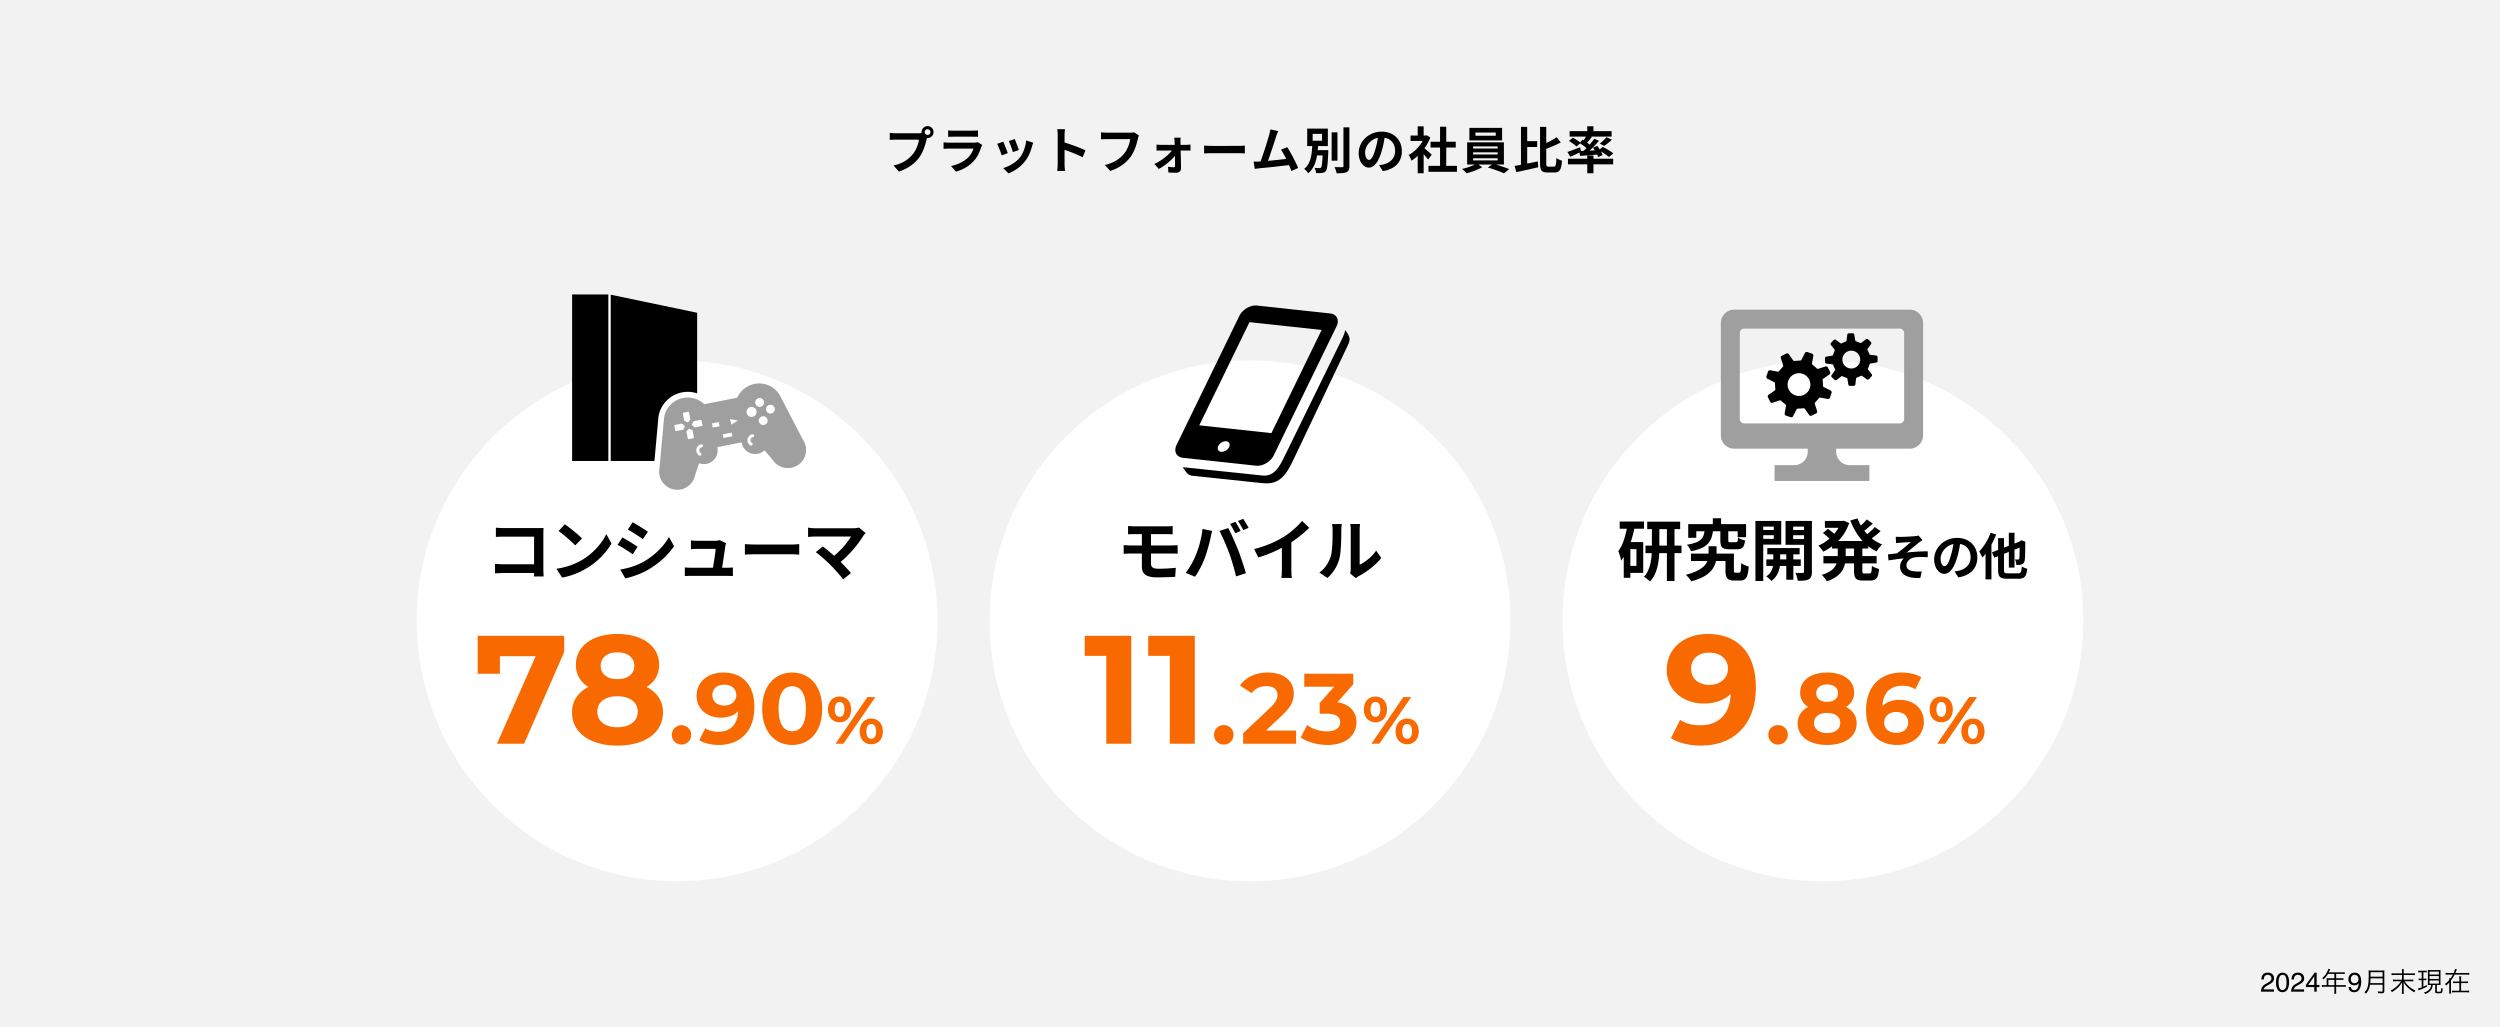 <svg xmlns="http://www.w3.org/2000/svg" width="2400" height="986" viewBox="0 0 2400 986">
  <g id="data2024_04" transform="translate(-100 -90)">
    <rect id="長方形_2429" data-name="長方形 2429" width="2400" height="986" transform="translate(100 90)" fill="#f2f2f2"/>
    <circle id="楕円形_114" data-name="楕円形 114" cx="250" cy="250" r="250" transform="translate(500 436)" fill="#fff"/>
    <circle id="楕円形_115" data-name="楕円形 115" cx="250" cy="250" r="250" transform="translate(1050 436)" fill="#fff"/>
    <circle id="楕円形_116" data-name="楕円形 116" cx="250" cy="250" r="250" transform="translate(1600 436)" fill="#fff"/>
    <g id="グループ_1425" data-name="グループ 1425" transform="translate(1228.318 383.256)">
      <path id="前面オブジェクトで型抜き_2" data-name="前面オブジェクトで型抜き 2" d="M77.553,153.816c6.321.682,13.96-3.814,16.954-9.975l17.442-35.83,42.77-87.895c3.006-6.174.286-11.777-6.033-12.459L78.395.068c-6.334-.682-13.955,3.8-16.958,9.98L1.224,133.773c-3,6.156-.3,11.77,6.038,12.455ZM51.617,135.982a8.317,8.317,0,0,1-7.656,4.5c-2.858-.309-4.064-2.826-2.707-5.621a8.282,8.282,0,0,1,7.627-4.494C51.734,130.672,52.972,133.2,51.617,135.982ZM71.188,16.018l69.27,7.477-48.22,99.053-69.27-7.477Z" transform="translate(0 0)" stroke="rgba(0,0,0,0)" stroke-miterlimit="10" stroke-width="1"/>
      <g id="グループ_28" data-name="グループ 28" transform="translate(7.149 23.614)">
        <path id="パス_212" data-name="パス 212" d="M-8.5,441.464c.09-3.4-2.117-6.361-4.223-9.076-.292,3.409-3.288,9.045-4.715,11.955l-53.8,109.886c-4.174,8.52-9.385,19.005-20.836,17.783-.437-.026-76.541-8.011-76.541-8.011,2.159,3.4,4.578,7.767,8.841,8.223l62.686,6.6c7.26.779,14.155,1.8,20.69-2.5,7.242-4.755,10.995-13.4,14.612-20.781l51-107.251c1.071-2.191,2.185-4.327,2.287-6.822C-8.492,441.228-8.5,441.43-8.5,441.464Z" transform="translate(168.614 -432.388)"/>
      </g>
    </g>
    <g id="グループ_1426" data-name="グループ 1426" transform="translate(1752 387.252)">
      <g id="グループ_1386" data-name="グループ 1386" transform="translate(0)">
        <path id="パス_2315" data-name="パス 2315" d="M482.35,354.536H313.969a12.9,12.9,0,0,0-12.9,12.9v107.7a12.9,12.9,0,0,0,12.9,12.9h70.536v2.875a12.9,12.9,0,0,1-12.9,12.9H352.647v15.17h91.024v-15.17H424.713a12.9,12.9,0,0,1-12.9-12.9v-2.875H482.35a12.9,12.9,0,0,0,12.9-12.9v-107.7A12.9,12.9,0,0,0,482.35,354.536Zm-5.3,104.924a4.3,4.3,0,0,1-4.3,4.3H323.574a4.3,4.3,0,0,1-4.3-4.3V377.042a4.3,4.3,0,0,1,4.3-4.3H472.745a4.3,4.3,0,0,1,4.3,4.3V459.46Z" transform="translate(-301.068 -354.536)" fill="#9f9f9f"/>
      </g>
      <g id="グループ_1387" data-name="グループ 1387" transform="translate(43.66 22.669)">
        <path id="パス_2316" data-name="パス 2316" d="M345.3,433.212l3.2-6.327a1.162,1.162,0,0,1,.995-.708l5.927-.41a1.149,1.149,0,0,1,1.08.561l4.011,5.773a1.972,1.972,0,0,0,2.567.753l4.206-2.093a1.968,1.968,0,0,0,.95-2.5l-2.183-6.683a1.163,1.163,0,0,1,.2-1.2l3.9-4.48a1.176,1.176,0,0,1,1.165-.367l6.974,1.267a1.967,1.967,0,0,0,2.347-1.281l1.5-4.454a1.968,1.968,0,0,0-1.1-2.439l-6.325-3.2a1.156,1.156,0,0,1-.706-.992l-.412-5.932a1.166,1.166,0,0,1,.566-1.082l5.771-4.009a1.968,1.968,0,0,0,.751-2.567l-2.091-4.2a1.971,1.971,0,0,0-2.5-.95l-6.683,2.183a1.159,1.159,0,0,1-1.2-.2l-4.48-3.9a1.164,1.164,0,0,1-.367-1.163l1.267-6.979a1.97,1.97,0,0,0-1.286-2.344l-4.452-1.494a1.965,1.965,0,0,0-2.437,1.1l-3.2,6.33a1.17,1.17,0,0,1-.995.706l-5.927.41a1.172,1.172,0,0,1-1.085-.564l-4.011-5.773a1.971,1.971,0,0,0-2.567-.751l-4.206,2.091a1.969,1.969,0,0,0-.947,2.5l2.186,6.68a1.173,1.173,0,0,1-.2,1.2l-3.9,4.485a1.179,1.179,0,0,1-1.167.365l-6.974-1.267a1.973,1.973,0,0,0-2.349,1.284l-1.494,4.452a1.975,1.975,0,0,0,1.1,2.441l6.328,3.195a1.179,1.179,0,0,1,.71,1l.407,5.93a1.169,1.169,0,0,1-.561,1.082l-5.773,4.009a1.968,1.968,0,0,0-.753,2.567l2.091,4.206a1.969,1.969,0,0,0,2.5.95l6.683-2.186a1.164,1.164,0,0,1,1.2.206l4.48,3.9a1.166,1.166,0,0,1,.367,1.163l-1.267,6.976a1.97,1.97,0,0,0,1.283,2.347l4.452,1.494A1.973,1.973,0,0,0,345.3,433.212ZM341.1,407.9a10.916,10.916,0,1,1,6.3,5.487A10.841,10.841,0,0,1,341.1,407.9Z" transform="translate(-319.505 -353.751)"/>
        <path id="パス_2317" data-name="パス 2317" d="M343.368,391.775a1.542,1.542,0,0,0,1.456,1.508l5.518.677a.926.926,0,0,1,.788.547l1.876,4.265a.912.912,0,0,1-.128.945l-3.195,4.495a1.543,1.543,0,0,0,.128,2.093l2.659,2.546a1.539,1.539,0,0,0,2.1.038l4.35-3.386a.914.914,0,0,1,.943-.168l4.341,1.688a.916.916,0,0,1,.58.758l.921,5.487a1.541,1.541,0,0,0,1.568,1.39l3.682-.078a1.55,1.55,0,0,0,1.511-1.461l.68-5.515a.911.911,0,0,1,.545-.789l4.263-1.875a.911.911,0,0,1,.95.128l4.49,3.192a1.544,1.544,0,0,0,2.1-.128l2.546-2.659a1.544,1.544,0,0,0,.036-2.1l-3.386-4.348a.919.919,0,0,1-.171-.942l1.691-4.341a.92.92,0,0,1,.76-.58l5.484-.919a1.545,1.545,0,0,0,1.39-1.57l-.081-3.682a1.538,1.538,0,0,0-1.456-1.506l-5.52-.68a.91.91,0,0,1-.784-.547l-1.88-4.265a.921.921,0,0,1,.13-.95l3.195-4.492a1.544,1.544,0,0,0-.13-2.093l-2.659-2.543a1.541,1.541,0,0,0-2.1-.038l-4.35,3.384a.906.906,0,0,1-.938.171l-4.343-1.688a.91.91,0,0,1-.58-.76l-.921-5.484a1.541,1.541,0,0,0-1.568-1.39l-3.682.08a1.546,1.546,0,0,0-1.511,1.456l-.677,5.52a.911.911,0,0,1-.547.786l-4.263,1.875a.915.915,0,0,1-.95-.13l-4.492-3.192a1.548,1.548,0,0,0-2.093.128l-2.543,2.659a1.547,1.547,0,0,0-.04,2.1l3.389,4.345a.914.914,0,0,1,.168.943l-1.688,4.343a.92.92,0,0,1-.763.583l-5.48.916a1.547,1.547,0,0,0-1.395,1.57Zm16.636-2.2a8.556,8.556,0,1,1,2.638,6A8.518,8.518,0,0,1,360,389.571Z" transform="translate(-286.972 -364.109)"/>
      </g>
    </g>
    <g id="グループ_1495" data-name="グループ 1495" transform="translate(649.217 372.687)">
      <path id="パス_9555" data-name="パス 9555" d="M647.048,339" transform="translate(-611.108 -323.483)" fill="none" stroke="#707070" stroke-width="0.839"/>
      <path id="パス_9555-2" data-name="パス 9555" d="M632.112,339v159.9H752.155V356.565L668.052,339Z" transform="translate(-632.112 -339.002)"/>
      <path id="パス_9555-3" data-name="パス 9555" d="M647.048,339v159.9" transform="translate(-611.108 -339.002)" fill="none" stroke="#fff" stroke-linecap="round" stroke-linejoin="round" stroke-width="2.268"/>
      <path id="パス_9556" data-name="パス 9556" d="M766.078,365.779a28.513,28.513,0,0,0-24.71,14.31L714.948,385.3a28.5,28.5,0,0,0-44.015,12.113,27.59,27.59,0,0,0-1.634,6.656l-.007.067-.005.067-4.261,46.979c-.029.221-.065.44-.1.659l-.084.553a22.9,22.9,0,0,0,19.074,26.117,23.329,23.329,0,0,0,3.566.277,22.89,22.89,0,0,0,22.14-17.125l.075-.3c.07-.282.137-.565.217-.845l2.12-6.391c.339.017.681.026,1.025.026a18.571,18.571,0,0,0,18.531-17.32l13.942-2.748a18.55,18.55,0,0,0,20.258,10.024,18.414,18.414,0,0,0,4.391-1.453l4.384,5.111c.171.219.337.443.5.667l.188.255a22.991,22.991,0,0,0,18.425,9.288,22.712,22.712,0,0,0,13.583-4.476,23.053,23.053,0,0,0,8.7-23.511l1.294-.262-4.11-6.665-.075-.123c-.176-.281-.354-.563-.51-.852L790.79,380.248l-.034-.063-.034-.063a27.57,27.57,0,0,0-4.006-5.5,28.274,28.274,0,0,0-20.638-8.845Z" transform="translate(-586.476 -285.828)" fill="#fff"/>
      <path id="パス_211" data-name="パス 211" d="M805.313,422.743c-.253-.409-.505-.816-.734-1.232l-21.822-41.936a21.943,21.943,0,0,0-3.21-4.4,23.035,23.035,0,0,0-37.713,6.569l-31.625,6.235a23.036,23.036,0,0,0-37.386,8.237,21.918,21.918,0,0,0-1.295,5.294l-4.269,47.076c-.06.476-.142.948-.212,1.417a17.438,17.438,0,0,0,34.1,7.1c.115-.462.226-.931.363-1.388l3.523-10.636.147-.433a13.114,13.114,0,0,0,17.554-14.786c-.041-.209-.084-.421-.14-.626l23.432-4.62c.041.209.065.421.106.63a13.118,13.118,0,0,0,21.856,7.017l7.592,8.85c.3.375.58.765.864,1.148a17.436,17.436,0,0,0,28.865-19.512ZM772.86,388.627a4.228,4.228,0,1,1-3.33,4.966h0A4.229,4.229,0,0,1,772.86,388.627Zm-5.388-3.152a4.228,4.228,0,1,1-4.967-3.33A4.227,4.227,0,0,1,767.473,385.475Zm-1.523,14.139a4.227,4.227,0,1,1-3.33,4.964h0A4.225,4.225,0,0,1,765.949,399.614ZM756.9,419.636a2.969,2.969,0,0,0-1.078,5.385,1.444,1.444,0,1,1-1.441,2.5,1.583,1.583,0,0,1-.166-.113,5.854,5.854,0,0,1,2.13-10.6,1.443,1.443,0,0,1,.558,2.832Zm3.46-24.236a4.8,4.8,0,1,1,0-.007Zm-24.289,12.274L735,402.246l4.324.782,3.116.611-4.663,2.986Zm.347,7.573.7,3.54-8.475,1.672-.7-3.542Zm-12.37-10.094.789,4-6.514,1.283-.789-4Zm-32.612,4.466-1.208,2.447a.83.83,0,0,1-.587.445l-6.374,1.258a.837.837,0,0,1-.982-.659h0l-.835-4.24a.836.836,0,0,1,.657-.982l6.374-1.259a.836.836,0,0,1,.712.195l2.045,1.8a.847.847,0,0,1,.2.989Zm16.336,19.717a2.971,2.971,0,0,0-1.083,5.385,1.443,1.443,0,1,1-1.417,2.514,1.38,1.38,0,0,1-.185-.123,5.854,5.854,0,0,1,2.127-10.6,1.443,1.443,0,1,1,.558,2.832Zm-12.253-33.418,1.256,6.374a.838.838,0,0,1-.193.71l-1.8,2.048a.838.838,0,0,1-1,.2l-2.445-1.21a.84.84,0,0,1-.448-.585l-1.256-6.374a.835.835,0,0,1,.657-.982h0l4.23-.833a.838.838,0,0,1,1,.638Zm-1.692,22.344-.736-3.737a.826.826,0,0,1,.19-.71l1.8-2.048a.836.836,0,0,1,1-.2l2.445,1.21a.839.839,0,0,1,.45.582l1.256,6.374a.836.836,0,0,1-.659.982l-4.247.837a.836.836,0,0,1-.982-.657h0Zm13.754-14.543.833,4.228a.835.835,0,0,1-.657.982h0l-6.374,1.256a.83.83,0,0,1-.71-.19l-2.045-1.8a.831.831,0,0,1-.2-1l1.208-2.445a.835.835,0,0,1,.587-.45l6.374-1.256a.837.837,0,0,1,.979.664Z" transform="translate(-583.284 -282.639)" fill="#9f9f9f"/>
    </g>
    <path id="パス_9607" data-name="パス 9607" d="M-96.711-50.912V-14.5H-75.4V-31.376h34.336L-78.211,52.688h26.048l38.48-88.06v-15.54ZM65.349-1.776c7.7-4.736,12.136-11.988,12.136-21.312,0-18.2-16.28-29.6-40.108-29.6-23.532,0-39.812,11.4-39.812,29.6,0,9.324,4.292,16.576,11.988,21.312C-.363,3.256-6.135,11.544-6.135,22.644c0,19.536,17.316,31.82,43.512,31.82,26.344,0,43.808-12.284,43.808-31.82C81.185,11.544,75.413,3.256,65.349-1.776Zm-27.972-33.3c9.768,0,16.28,4.884,16.28,13.024,0,7.844-6.364,12.728-16.28,12.728-9.768,0-15.984-4.884-15.984-12.728C21.393-30.192,27.757-35.076,37.377-35.076Zm0,71.928c-11.84,0-19.24-5.772-19.24-14.948s7.4-14.8,19.24-14.8c11.988,0,19.536,5.624,19.536,14.8S49.365,36.852,37.377,36.852Zm61.564,16.6a9.164,9.164,0,0,0,9.312-9.408,9.313,9.313,0,0,0-18.624,0A9.164,9.164,0,0,0,98.941,53.456Zm39.936-69.12c-14.208,0-25.44,8.64-25.44,22.368,0,12.672,10.176,20.928,23.136,20.928,7.008,0,12.768-2.112,16.7-6.048-.48,12.96-7.776,19.584-18.912,19.584-4.608,0-8.928-.864-12.576-3.36l-5.76,11.424c4.7,2.976,11.52,4.608,18.624,4.608,20.352,0,34.272-12.96,34.272-36.192C168.925-4.048,157.5-15.664,138.877-15.664Zm1.152,31.68c-6.912,0-11.424-3.936-11.424-10.08s4.608-9.984,11.232-9.984c7.392,0,11.712,4.224,11.712,9.984C151.549,11.792,146.845,16.016,140.029,16.016ZM205.213,53.84c16.608,0,28.8-12.576,28.8-34.752s-12.192-34.752-28.8-34.752c-16.512,0-28.8,12.576-28.8,34.752S188.7,53.84,205.213,53.84Zm0-13.152c-7.68,0-13.056-6.336-13.056-21.6s5.376-21.6,13.056-21.6c7.776,0,13.152,6.336,13.152,21.6S212.989,40.688,205.213,40.688Zm45.5-8.608c6.528,0,11.072-4.736,11.072-12.352S257.245,7.376,250.717,7.376s-11.136,4.8-11.136,12.352S244.189,32.08,250.717,32.08Zm-3.9,20.608h7.616l30.592-44.8H277.4Zm3.9-25.856c-2.752,0-4.672-2.368-4.672-7.1s1.92-7.1,4.672-7.1c2.816,0,4.672,2.3,4.672,7.1S253.533,26.832,250.717,26.832Zm30.4,26.368c6.528,0,11.136-4.8,11.136-12.352S287.645,28.5,281.117,28.5c-6.464,0-11.072,4.8-11.072,12.352S274.653,53.2,281.117,53.2Zm0-5.248c-2.752,0-4.672-2.3-4.672-7.1s1.92-7.1,4.672-7.1c2.816,0,4.672,2.368,4.672,7.1S283.933,47.952,281.117,47.952Z" transform="translate(655.289 751.312)" fill="#f86900"/>
    <path id="パス_9608" data-name="パス 9608" d="M-86.56-20.1q1.792.192,4.032.288t3.84.1h32.256q1.408,0,3.1-.032t2.528-.1q-.064,1.088-.128,2.784t-.064,3.1V19.2q0,1.664.1,3.9t.16,3.648h-9.28q.064-1.408.1-3.1t.032-3.424v-31.68H-78.624q-2.048,0-4.32.064t-3.616.192Zm-.832,34.752q1.664.128,3.744.256t4.256.128h34.56v8.384h-34.3q-1.856,0-4.256.128t-4,.256ZM-20.384-23.3q1.664,1.152,3.9,2.816t4.64,3.616q2.4,1.952,4.512,3.808A44.646,44.646,0,0,1-3.872-9.728L-10.4-3.072q-1.216-1.344-3.2-3.2t-4.288-3.84q-2.3-1.984-4.544-3.776T-26.4-16.9Zm-8,42.624a67.779,67.779,0,0,0,9.408-1.984A65.6,65.6,0,0,0-10.784,14.4a74.486,74.486,0,0,0,6.912-3.456A61.892,61.892,0,0,0,6.112,3.52a63.638,63.638,0,0,0,7.936-8.672,49.054,49.054,0,0,0,5.376-8.8l4.992,9.024a59.588,59.588,0,0,1-5.984,8.576,68.872,68.872,0,0,1-8.032,8.16A66.9,66.9,0,0,1,.736,18.752,72.57,72.57,0,0,1-6.3,22.5a71.981,71.981,0,0,1-7.968,3.136,60.069,60.069,0,0,1-8.736,2.144ZM44.768-25.344q1.536.9,3.52,2.112t4.064,2.5q2.08,1.28,3.9,2.464t3.1,2.08l-4.8,7.1q-1.28-.96-3.136-2.176t-3.84-2.5q-1.984-1.28-3.936-2.464T40.1-18.3ZM32.864,20.1q3.648-.64,7.328-1.568a65.216,65.216,0,0,0,7.36-2.336,61.567,61.567,0,0,0,7.136-3.264A71.939,71.939,0,0,0,64.832,6.016,66.958,66.958,0,0,0,73.28-2.176a55.29,55.29,0,0,0,6.3-8.9l4.928,8.7a67.707,67.707,0,0,1-11.04,12.544A85.571,85.571,0,0,1,59.04,20.608,63.462,63.462,0,0,1,51.9,24.064q-3.872,1.6-7.616,2.784a53.3,53.3,0,0,1-6.624,1.7Zm2.048-30.848q1.6.9,3.616,2.08t4.064,2.464q2.048,1.28,3.872,2.432T49.5-1.728L44.832,5.44q-1.408-.96-3.2-2.144T37.824.8Q35.808-.512,33.856-1.664T30.24-3.648Zm99.456,5.568a6.789,6.789,0,0,0-.384,1.408q-.128.768-.256,1.28-.192,1.344-.544,3.712t-.768,5.216Q132,9.28,131.552,12.16t-.8,5.248q-.352,2.368-.608,3.776h-8.768q.256-1.344.576-3.424t.736-4.544q.416-2.464.768-4.96t.608-4.608q.256-2.112.32-3.392H107.1q-1.536,0-3.3.1t-3.1.224V-7.872q.832.128,1.984.192l2.336.128q1.184.064,2.016.064h16.384q.7,0,1.664-.064a16.979,16.979,0,0,0,1.856-.224,2.9,2.9,0,0,0,1.216-.416ZM94.816,18.048q1.28.128,2.976.224t3.36.1h33.536q1.216,0,3.136-.064t3.136-.192v8.256q-.64-.064-1.76-.1l-2.3-.064q-1.184-.032-2.08-.032H101.152q-1.664,0-3.072.032t-3.264.16ZM152.48-4.288l2.944.16q1.792.1,3.744.16t3.616.064h34.368q2.24,0,4.224-.16t3.264-.224V5.76l-3.264-.192q-2.176-.128-4.224-.128H162.784q-2.752,0-5.632.1t-4.672.224Zm115.9-10.688q-.7.768-1.248,1.408a9.654,9.654,0,0,0-.928,1.28q-1.92,3.072-4.544,6.656T255.84,1.6q-3.2,3.648-6.752,7.04a72.148,72.148,0,0,1-7.328,6.144l-6.336-5.952A50.456,50.456,0,0,0,241.472,4q2.848-2.656,5.312-5.408t4.384-5.376q1.92-2.624,3.2-4.8H220.512q-1.28,0-2.72.064t-2.72.192l-1.92.192V-20.1q.832.064,2.144.256t2.72.256q1.408.064,2.5.064h35.52a20.043,20.043,0,0,0,5.952-.7ZM234.592,15.68q-1.408-1.408-3.232-3.1t-3.776-3.424q-1.952-1.728-3.776-3.232t-3.3-2.528l6.784-5.44q1.28.96,3.04,2.368t3.744,3.072q1.984,1.664,4.032,3.456t3.9,3.52q2.112,2.048,4.384,4.416t4.352,4.608q2.08,2.24,3.552,4.16L246.816,29.5q-1.344-1.792-3.424-4.192t-4.384-4.96Q236.7,17.792,234.592,15.68Z" transform="translate(662.608 616.656)"/>
    <path id="パス_9610" data-name="パス 9610" d="M-80.338-51.8v19.24h20.72V51.8h23.976V-51.8Zm60.976,0v19.24H1.358V51.8H25.334V-51.8ZM53.154,52.568a9.164,9.164,0,0,0,9.312-9.408,8.949,8.949,0,0,0-9.312-9.216,8.949,8.949,0,0,0-9.312,9.216A9.164,9.164,0,0,0,53.154,52.568Zm40.512-13.44,15.456-14.592C118.53,15.8,120.354,9.848,120.354,3.32c0-12.192-9.984-19.872-24.96-19.872-12.1,0-21.5,4.9-26.688,12.48l11.328,7.3C83.3-1.288,88.194-3.5,93.954-3.5c7.1,0,10.752,3.072,10.752,8.352,0,3.264-1.056,6.72-7.008,12.384L71.778,41.72V51.8h50.784V39.128Zm68.64-27.168L177.474-5.32V-15.4h-47.04V-2.92h28.608L145.218,12.728V23h7.1c8.832,0,12.576,3.168,12.576,8.256,0,5.472-4.8,8.64-12.576,8.64a32.637,32.637,0,0,1-19.2-6.048l-6.048,11.9c6.528,4.608,16.224,7.2,25.632,7.2,19.1,0,27.84-10.368,27.84-21.7C180.546,21.368,174.4,13.88,162.306,11.96Zm36.48,19.232c6.528,0,11.072-4.736,11.072-12.352S205.314,6.488,198.786,6.488s-11.136,4.8-11.136,12.352S192.258,31.192,198.786,31.192Zm-3.9,20.608H202.5L233.09,7h-7.616Zm3.9-25.856c-2.752,0-4.672-2.368-4.672-7.1s1.92-7.1,4.672-7.1c2.816,0,4.672,2.3,4.672,7.1S201.6,25.944,198.786,25.944Zm30.4,26.368c6.528,0,11.136-4.8,11.136-12.352s-4.608-12.352-11.136-12.352c-6.464,0-11.072,4.8-11.072,12.352S222.722,52.312,229.186,52.312Zm0-5.248c-2.752,0-4.672-2.3-4.672-7.1s1.92-7.1,4.672-7.1c2.816,0,4.672,2.368,4.672,7.1S232,47.064,229.186,47.064Z" transform="translate(1221.662 752.2)" fill="#f86900"/>
    <path id="パス_9609" data-name="パス 9609" d="M-56.416-20.064q1.408.064,2.944.192t3.328.128H-19.36q1.664,0,3.136-.1t2.624-.224v8q-1.216-.064-2.592-.128t-3.168-.064H-50.144q-1.792,0-3.328.032t-2.944.16ZM-34.4,2.464v13.7a4.04,4.04,0,0,0,1.728,3.712q1.728,1.088,5.568,1.088,4.352,0,8.512-.256t8-.64l-.576,8.64q-2.048.128-4.96.256t-6.176.192q-3.264.064-6.272.064a24.883,24.883,0,0,1-8.992-1.28,8.069,8.069,0,0,1-4.384-3.616,11.989,11.989,0,0,1-1.216-5.6V-14.112H-34.4V2.464ZM-60.64-1.7q1.408.064,3.488.192t3.552.128h38.528q.7,0,1.856-.064t2.336-.1q1.184-.032,2.016-.1L-8.8,6.56q-1.28-.128-3.136-.16t-2.944-.032H-53.6q-1.344,0-3.456.1t-3.584.224ZM46.56-24.1q.832,1.152,1.76,2.752t1.824,3.2q.9,1.6,1.472,2.816l-5.12,2.24q-1.024-1.984-2.368-4.512A44.852,44.852,0,0,0,41.5-21.984Zm7.552-2.88q.832,1.216,1.824,2.848t1.888,3.2q.9,1.568,1.472,2.656L54.176-16.1q-.96-1.984-2.4-4.48t-2.72-4.288ZM8.928,7.072q1.088-2.688,2.08-5.664t1.76-6.144q.768-3.168,1.376-6.3a57.842,57.842,0,0,0,.864-6.208l9.344,1.92q-.256.9-.576,2.112T23.2-10.848q-.256,1.152-.384,1.92-.32,1.664-.9,4.032T20.576.128q-.768,2.656-1.568,5.312t-1.632,4.9q-1.152,3.072-2.72,6.4t-3.328,6.4q-1.76,3.072-3.424,5.5l-8.96-3.776A68.339,68.339,0,0,0,4.672,16.1,70.085,70.085,0,0,0,8.928,7.072ZM40.544,5.728q-.96-2.56-2.112-5.44T36-5.472q-1.28-2.88-2.5-5.44t-2.24-4.416l8.512-2.752q.96,1.856,2.24,4.48t2.56,5.536q1.28,2.912,2.5,5.792t2.176,5.184Q50.08,5.024,51.072,7.9t2.048,5.984q1.056,3.1,1.984,6.048t1.568,5.312L47.2,28.32q-.832-3.776-1.92-7.68t-2.272-7.68Q41.824,9.184,40.544,5.728ZM64.608,2.08A112,112,0,0,0,80.256-3.136a93.089,93.089,0,0,0,12.32-6.24,69.827,69.827,0,0,0,6.688-4.7q3.36-2.656,6.336-5.472a53.691,53.691,0,0,0,5.024-5.376l6.912,6.592q-2.944,2.88-6.432,5.824T103.84-6.88q-3.776,2.688-7.488,4.928Q92.7.16,88.192,2.4t-9.5,4.224Q73.7,8.608,68.64,10.144ZM91.232-5.28l9.088-2.112v28.8q0,1.408.064,3.072t.192,3.1a15.266,15.266,0,0,0,.32,2.208H90.784q.128-.768.224-2.208t.16-3.1q.064-1.664.064-3.072Zm65.6,30.848q.192-.96.352-2.208a19.859,19.859,0,0,0,.16-2.528V-16.48a27.641,27.641,0,0,0-.224-3.776,15,15,0,0,0-.288-1.728h9.536a14.464,14.464,0,0,0-.256,1.76,33.036,33.036,0,0,0-.192,3.808V17.056a31.557,31.557,0,0,0,5.44-3.136A45.282,45.282,0,0,0,176.9,9.28a38.4,38.4,0,0,0,4.832-5.728l4.928,7.04a47.924,47.924,0,0,1-6.368,6.784,81.656,81.656,0,0,1-7.712,6.08,65.889,65.889,0,0,1-7.616,4.608A15.451,15.451,0,0,0,163.3,29.12q-.64.48-1.088.864Zm-29.632-.96a25.446,25.446,0,0,0,6.912-7.1,34.3,34.3,0,0,0,3.968-8.192A26.016,26.016,0,0,0,139.136,4.1q.352-3.1.544-6.656T139.9-9.6q.032-3.488.032-6.432a29.075,29.075,0,0,0-.16-3.3q-.16-1.376-.416-2.592h9.408a5.582,5.582,0,0,0-.16,1.056q-.1.928-.192,2.176t-.1,2.592q0,2.816-.064,6.56T148-1.888q-.192,3.9-.576,7.392a41.52,41.52,0,0,1-1.024,5.92,37.049,37.049,0,0,1-4.384,10.08,38.326,38.326,0,0,1-7.008,8.288Z" transform="translate(1239.36 615.024)"/>
    <path id="パス_9611" data-name="パス 9611" d="M-36.737-52.688c-21.9,0-39.22,13.32-39.22,34.484,0,19.536,15.688,32.264,35.668,32.264,10.8,0,19.684-3.256,25.752-9.324-.74,19.98-11.988,30.192-29.156,30.192-7.1,0-13.764-1.332-19.388-5.18l-8.88,17.612c7.252,4.588,17.76,7.1,28.712,7.1,31.376,0,52.836-19.98,52.836-55.8C9.587-34.78-8.025-52.688-36.737-52.688Zm1.776,48.84c-10.656,0-17.612-6.068-17.612-15.54s7.1-15.392,17.316-15.392c11.4,0,18.056,6.512,18.056,15.392C-17.2-10.36-24.453-3.848-34.961-3.848ZM30.9,53.456a9.164,9.164,0,0,0,9.312-9.408A8.949,8.949,0,0,0,30.9,34.832a8.949,8.949,0,0,0-9.312,9.216A9.164,9.164,0,0,0,30.9,53.456Zm65.184-36.1a15.607,15.607,0,0,0,7.872-13.824c0-11.808-10.56-19.2-26.016-19.2-15.264,0-25.824,7.392-25.824,19.2A15.522,15.522,0,0,0,59.887,17.36C53.455,20.624,49.711,26,49.711,33.2c0,12.672,11.232,20.64,28.224,20.64,17.088,0,28.416-7.968,28.416-20.64C106.351,26,102.607,20.624,96.079,17.36ZM77.935-4.24c6.336,0,10.56,3.168,10.56,8.448,0,5.088-4.128,8.256-10.56,8.256-6.336,0-10.368-3.168-10.368-8.256C67.567-1.072,71.695-4.24,77.935-4.24Zm0,46.656c-7.68,0-12.48-3.744-12.48-9.7s4.8-9.6,12.48-9.6c7.776,0,12.672,3.648,12.672,9.6S85.711,42.416,77.935,42.416Zm69.792-31.872c-7.008,0-12.672,2.016-16.608,5.952.48-12.864,7.68-19.488,18.912-19.488A22.132,22.132,0,0,1,162.607.368l5.76-11.424c-4.7-2.976-11.616-4.608-18.72-4.608-20.256,0-34.272,12.96-34.272,36.192,0,21.7,11.52,33.312,30.048,33.312,14.208,0,25.44-8.64,25.44-22.368C170.863,18.8,160.687,10.544,147.727,10.544Zm-3.168,31.68c-7.488,0-11.808-4.224-11.808-9.984,0-5.856,4.8-10.08,11.616-10.08,6.912,0,11.424,3.936,11.424,10.08S151.183,42.224,144.559,42.224ZM187.567,32.08c6.528,0,11.072-4.736,11.072-12.352S194.1,7.376,187.567,7.376s-11.136,4.8-11.136,12.352S181.039,32.08,187.567,32.08Zm-3.9,20.608h7.616l30.592-44.8h-7.616Zm3.9-25.856c-2.752,0-4.672-2.368-4.672-7.1s1.92-7.1,4.672-7.1c2.816,0,4.672,2.3,4.672,7.1S190.383,26.832,187.567,26.832Zm30.4,26.368c6.528,0,11.136-4.8,11.136-12.352S224.495,28.5,217.967,28.5c-6.464,0-11.072,4.8-11.072,12.352S211.5,53.2,217.967,53.2Zm0-5.248c-2.752,0-4.672-2.3-4.672-7.1s1.92-7.1,4.672-7.1c2.816,0,4.672,2.368,4.672,7.1S220.783,47.952,217.967,47.952Z" transform="translate(1776.043 751.312)" fill="#f86900"/>
    <path id="パス_9612" data-name="パス 9612" d="M-72.444-23.968h31.616V-16.8H-72.444ZM-74.108-.992h34.56V6.24h-34.56Zm20.544-19.84h7.3V32.992h-7.3Zm-14.4.192H-60.8v21.7q0,3.968-.32,8.352a63.354,63.354,0,0,1-1.248,8.7A42.287,42.287,0,0,1-65.052,26.4a23.729,23.729,0,0,1-4.768,7.04A15.328,15.328,0,0,0-71.484,31.9q-1.024-.832-2.144-1.632a18.828,18.828,0,0,0-1.952-1.248,22.781,22.781,0,0,0,4.064-6.272,35.967,35.967,0,0,0,2.272-7.264,58.309,58.309,0,0,0,1.024-7.52q.256-3.712.256-6.976ZM-98.876-24.1h23.36v6.912h-23.36Zm7.232,19.712h15.36V25.184h-15.36v-6.72h8.832V2.4h-8.832Zm.256-16.32,6.912,1.536a121.735,121.735,0,0,1-2.944,12.1A78.088,78.088,0,0,1-91.708,4.192a42.979,42.979,0,0,1-5.824,9.216,22.99,22.99,0,0,0-.576-2.752q-.448-1.728-1.024-3.488A25.546,25.546,0,0,0-100.22,4.32a37.705,37.705,0,0,0,5.5-11.136A98.592,98.592,0,0,0-91.388-20.7Zm-3.584,16.32h6.336v34.3h-6.336ZM-30.46,6.688H6.916v7.1H-30.46Zm33.152,0h8.064v16a3.534,3.534,0,0,0,.32,1.92,1.635,1.635,0,0,0,1.28.384h3.456a1.217,1.217,0,0,0,1.088-.608,6.638,6.638,0,0,0,.544-2.592q.16-1.984.288-6.016a10.626,10.626,0,0,0,2.112,1.344,25.46,25.46,0,0,0,2.688,1.152q1.408.512,2.432.832A35.706,35.706,0,0,1,23.716,27.3a7.538,7.538,0,0,1-2.592,4.1,7.745,7.745,0,0,1-4.48,1.152h-5.7a11.392,11.392,0,0,1-4.96-.9,5.024,5.024,0,0,1-2.56-3.008,18.591,18.591,0,0,1-.736-5.888Zm-12.16-33.92h7.936v10.176H-9.468Zm-7.744,10.816h8.064A39.4,39.4,0,0,1-10.62-9.024a16,16,0,0,1-3.264,5.856A18.9,18.9,0,0,1-20.092,1.28a43.416,43.416,0,0,1-10.3,3.1A18.185,18.185,0,0,0-32.06,1.12a14.726,14.726,0,0,0-2.3-2.944A43.471,43.471,0,0,0-25.692-4a14.2,14.2,0,0,0,4.96-3.04,10.1,10.1,0,0,0,2.464-4.1A27.5,27.5,0,0,0-17.212-16.416Zm14.976.32H5.38v9.984q0,1.28.384,1.568a3.49,3.49,0,0,0,1.792.288H12.74a1.91,1.91,0,0,0,1.152-.288,2.056,2.056,0,0,0,.576-1.248,24.114,24.114,0,0,0,.32-2.88,8.807,8.807,0,0,0,1.888,1.12,22.7,22.7,0,0,0,2.464.96,18.712,18.712,0,0,0,2.3.608A17.1,17.1,0,0,1,20.2-.768a5.067,5.067,0,0,1-2.464,2.56,10.024,10.024,0,0,1-4.16.736H6.34A14.148,14.148,0,0,1,1,1.728,4.428,4.428,0,0,1-1.564-.96a15.6,15.6,0,0,1-.672-5.088Zm-30.848-5.5H22.468V-9.056H14.4v-5.7H-25.34V-8.48h-7.744ZM-13.564-.352h7.68V8.032A31.077,31.077,0,0,1-6.4,13.6,19.789,19.789,0,0,1-8.38,19.232a21.254,21.254,0,0,1-4.16,5.408,29.144,29.144,0,0,1-7.008,4.8A51.053,51.053,0,0,1-30.2,33.248a24.652,24.652,0,0,0-2.336-3.2q-1.5-1.792-2.784-3.072a53.763,53.763,0,0,0,9.568-3.2,30.712,30.712,0,0,0,6.3-3.744A15.564,15.564,0,0,0-15.772,16a14.379,14.379,0,0,0,1.728-4.16,17.782,17.782,0,0,0,.48-4ZM42.82,1.376H73.86V7.392H42.82Zm-.9,10.88H74.948v6.272H41.924ZM61.06,3.232h6.784V31.776H61.06Zm-12.48.32h6.592V15.776a22.144,22.144,0,0,1-.384,3.776,26.123,26.123,0,0,1-1.312,4.64,19.84,19.84,0,0,1-2.592,4.736,17.3,17.3,0,0,1-4.16,4,21.061,21.061,0,0,0-2.3-2.336,24.477,24.477,0,0,0-2.624-2.08,12.889,12.889,0,0,0,4.192-4.032,15.2,15.2,0,0,0,2.048-4.736,18.308,18.308,0,0,0,.544-3.968ZM35.268-15.968H51.332v4.992H35.268Zm29.7,0H81.092v4.992H64.964Zm13.12-8.7h7.552v48.7a14.193,14.193,0,0,1-.608,4.64,4.836,4.836,0,0,1-2.4,2.656,11.047,11.047,0,0,1-4.288,1.216,55.027,55.027,0,0,1-6.272.192,19.779,19.779,0,0,0-.48-2.4q-.352-1.376-.8-2.784a11.252,11.252,0,0,0-1.024-2.368q2.176.064,4.224.1t2.816-.032a1.287,1.287,0,0,0,.992-.32,1.4,1.4,0,0,0,.288-.96Zm-42.112,0H56.2v22.72H35.972v-5.5H49.028V-19.232H35.972Zm46.08,0v5.44h-14.4V-7.264h14.4v5.5h-21.7V-24.672Zm-50.624,0h7.488V32.992H31.428Zm73.6,19.264h34.816V1.824H105.028ZM98.116-24.672h18.176v6.592H98.116ZM96.708,9.056H147.78V16.1H96.708ZM113.54-24.672h1.408l1.344-.256,5.12,2.3a45.4,45.4,0,0,1-4.192,9.088,44.262,44.262,0,0,1-5.792,7.584A48.862,48.862,0,0,1,104.388.16a54.6,54.6,0,0,1-7.872,4.672A25.006,25.006,0,0,0,94.372,1.76,22.289,22.289,0,0,0,91.844-.992a36.469,36.469,0,0,0,6.912-3.776A45.192,45.192,0,0,0,105-9.984a38.944,38.944,0,0,0,5.12-6.3,30.242,30.242,0,0,0,3.424-7.1ZM110.468-1.76h7.616V9.312a36.515,36.515,0,0,1-.64,6.784,20.4,20.4,0,0,1-2.5,6.56,20.565,20.565,0,0,1-5.44,5.888,33.085,33.085,0,0,1-9.536,4.7A13.852,13.852,0,0,0,98.66,31.2q-.864-1.152-1.824-2.272A21.372,21.372,0,0,0,95.108,27.1a32.235,32.235,0,0,0,8.192-3.648,15.829,15.829,0,0,0,4.608-4.416,14.111,14.111,0,0,0,2.048-4.9,25.256,25.256,0,0,0,.512-5.024Zm18.944-25.28a46,46,0,0,0,5.472,10.3,43.474,43.474,0,0,0,8.032,8.64A38.813,38.813,0,0,0,153.092-2.08,16.7,16.7,0,0,0,151.2-.128q-.992,1.184-1.92,2.432a21.769,21.769,0,0,0-1.5,2.272,42.294,42.294,0,0,1-10.72-7.232,50.844,50.844,0,0,1-8.384-10.112A69.568,69.568,0,0,1,122.5-25.12ZM96.2-13.088l4.8-3.968q1.28.832,2.656,1.92t2.656,2.112a25.931,25.931,0,0,1,2.112,1.856l-5.056,4.48a23.447,23.447,0,0,0-1.952-1.984q-1.248-1.152-2.624-2.3T96.2-13.088Zm42.112-13.056,5.824,4.032q-2.56,2.3-5.28,4.544t-5.024,3.776l-4.608-3.584q1.472-1.088,3.136-2.592T135.62-23.1A34.9,34.9,0,0,0,138.308-26.144Zm7.68,7.36,5.632,3.9q-2.56,2.368-5.536,4.7T140.612-6.24L136-9.76q1.6-1.152,3.424-2.72t3.584-3.232Q144.772-17.376,145.988-18.784ZM126.084-1.44h8V23.008a4.544,4.544,0,0,0,.352,2.272q.352.48,1.632.48H141a1.508,1.508,0,0,0,1.312-.576,4.969,4.969,0,0,0,.608-2.144q.192-1.568.32-4.576a16.155,16.155,0,0,0,3.264,1.76,23.946,23.946,0,0,0,3.648,1.248,27,27,0,0,1-1.28,6.656,6.273,6.273,0,0,1-2.592,3.424,8.9,8.9,0,0,1-4.512.992h-7.04a13.161,13.161,0,0,1-5.376-.864,4.771,4.771,0,0,1-2.56-2.944,18.257,18.257,0,0,1-.7-5.664Zm40.048-8.048,2.256.1q1.1.048,2.3.048.672,0,1.968-.048t3-.12q1.7-.072,3.456-.168t3.216-.192q1.464-.1,2.376-.192,1.2-.144,2.016-.288a6.775,6.775,0,0,0,1.3-.336l3.792,4.416q-.768.48-1.9,1.272t-1.9,1.368q-1.008.816-2.16,1.776T183.484.088q-1.224.984-2.424,1.968t-2.328,1.92q-1.128.936-2.136,1.656,3.216-.336,6.792-.6t7.056-.408q3.48-.144,6.408-.144v5.664q-3.408-.192-6.768-.192a38.093,38.093,0,0,0-5.568.336,10.051,10.051,0,0,0-5.688,2.568,7.731,7.731,0,0,0-1.752,2.3,6.182,6.182,0,0,0-.624,2.76,4.935,4.935,0,0,0,.912,3.072,5.612,5.612,0,0,0,2.568,1.824,15.717,15.717,0,0,0,3.768.864,34.9,34.9,0,0,0,4.032.24q1.968,0,3.312-.1l-1.3,6.288q-9.216.384-14.328-2.4a9.31,9.31,0,0,1-5.112-8.784,8.6,8.6,0,0,1,.5-2.9,12.082,12.082,0,0,1,1.3-2.616,11.713,11.713,0,0,1,1.7-2.064q-3.312.24-7.128.768t-7.464,1.152l-.576-5.808q1.92-.192,4.224-.48t4.224-.48q1.584-1.056,3.456-2.5t3.744-3q1.872-1.56,3.528-2.976T180.58-4.4q-.576.048-1.56.1t-2.16.12l-2.376.144q-1.2.072-2.184.144t-1.56.12q-.912.048-2.04.168t-2.28.264Zm62.208,3.84Q227.86-2,227.092,2.128a75.644,75.644,0,0,1-2.064,8.352,42.9,42.9,0,0,1-3.264,8.352,18.308,18.308,0,0,1-4.1,5.4,7.37,7.37,0,0,1-4.872,1.9,7.6,7.6,0,0,1-4.872-1.8,12.294,12.294,0,0,1-3.552-4.968,18.574,18.574,0,0,1-1.32-7.2,18.8,18.8,0,0,1,1.68-7.872,20.943,20.943,0,0,1,4.68-6.552,22.188,22.188,0,0,1,7.008-4.488,22.754,22.754,0,0,1,8.664-1.632,21.36,21.36,0,0,1,8.04,1.44,18.1,18.1,0,0,1,6.12,3.984,17.293,17.293,0,0,1,3.888,5.952,19.838,19.838,0,0,1,1.344,7.344A19.328,19.328,0,0,1,242.4,19.36a17.062,17.062,0,0,1-6.12,6.576,26.242,26.242,0,0,1-10.1,3.552l-3.6-5.712q1.392-.144,2.448-.336t2.016-.432a18.265,18.265,0,0,0,4.3-1.656,13.407,13.407,0,0,0,3.48-2.688,11.76,11.76,0,0,0,2.328-3.768,13.005,13.005,0,0,0,.84-4.752,14.933,14.933,0,0,0-.864-5.184,11.671,11.671,0,0,0-2.544-4.1,11.209,11.209,0,0,0-4.08-2.688,15.118,15.118,0,0,0-5.52-.936,15.554,15.554,0,0,0-11.712,4.9,15.49,15.49,0,0,0-3.048,4.656,12.441,12.441,0,0,0-1.032,4.752,12,12,0,0,0,.576,4.008,6.066,6.066,0,0,0,1.416,2.4,2.591,2.591,0,0,0,1.8.792,2.8,2.8,0,0,0,1.992-1.032,11.513,11.513,0,0,0,1.944-3.144,42.535,42.535,0,0,0,1.92-5.328,65.556,65.556,0,0,0,1.872-7.392,75.23,75.23,0,0,0,1.1-7.68Zm46.368-7.68h5.424V20.128h-5.424ZM258.484,5.488,287-5.648,289.2-.656,260.74,10.576Zm5.9-13.68h5.664v30.48a6.656,6.656,0,0,0,.264,2.16,1.522,1.522,0,0,0,1.056.96,8.531,8.531,0,0,0,2.328.24h9.7a3.643,3.643,0,0,0,2.16-.528,3.255,3.255,0,0,0,1.056-1.944,31.057,31.057,0,0,0,.576-4.152,12.982,12.982,0,0,0,2.472,1.3,18.625,18.625,0,0,0,2.712.912,21.942,21.942,0,0,1-1.224,5.688,5.618,5.618,0,0,1-2.544,3,10.13,10.13,0,0,1-4.728.912H273.22a15.4,15.4,0,0,1-5.376-.744,4.566,4.566,0,0,1-2.688-2.616,14.049,14.049,0,0,1-.768-5.184Zm20.688,3.5h-.384l1.008-.72,1.008-.72,3.936,1.488-.192.912q0,4.176-.048,7.464t-.144,5.52q-.1,2.232-.24,3.288a5.764,5.764,0,0,1-.84,2.832,4.453,4.453,0,0,1-1.848,1.536,8.227,8.227,0,0,1-2.64.6,24.768,24.768,0,0,1-2.832.072,16.9,16.9,0,0,0-.384-2.784,8.643,8.643,0,0,0-.864-2.5q.816.048,1.68.072t1.3.024a1.25,1.25,0,0,0,.768-.216,1.48,1.48,0,0,0,.432-.888,22.006,22.006,0,0,0,.144-2.4q.048-1.824.1-5.184T285.076-4.688Zm-27.888-8.688,5.328,1.728a78.274,78.274,0,0,1-3.648,8.112,76.907,76.907,0,0,1-4.56,7.7,49.575,49.575,0,0,1-5.04,6.36,17.046,17.046,0,0,0-.792-1.776q-.552-1.1-1.152-2.232t-1.08-1.848a41.843,41.843,0,0,0,4.2-5.088,55.984,55.984,0,0,0,3.792-6.192A48.444,48.444,0,0,0,257.188-13.376ZM252.34-.08l5.616-5.664L258-5.7V31.456H252.34Z" transform="translate(1753.78 614.768)"/>
    <path id="パス_9614" data-name="パス 9614" d="M-139.368-14.712a2.6,2.6,0,0,0,.816,1.944,2.667,2.667,0,0,0,1.92.792,2.723,2.723,0,0,0,1.968-.792,2.6,2.6,0,0,0,.816-1.944,2.682,2.682,0,0,0-.816-1.968,2.682,2.682,0,0,0-1.968-.816,2.627,2.627,0,0,0-1.92.816A2.682,2.682,0,0,0-139.368-14.712Zm-2.976,0a5.539,5.539,0,0,1,.792-2.9,5.932,5.932,0,0,1,2.088-2.088,5.455,5.455,0,0,1,2.832-.768,5.671,5.671,0,0,1,2.9.768,5.682,5.682,0,0,1,2.088,2.088,5.671,5.671,0,0,1,.768,2.9,5.455,5.455,0,0,1-.768,2.832,5.932,5.932,0,0,1-2.088,2.088,5.539,5.539,0,0,1-2.9.792,5.329,5.329,0,0,1-2.832-.792,6.206,6.206,0,0,1-2.088-2.088A5.329,5.329,0,0,1-142.344-14.712Zm5.808,3.792a8.121,8.121,0,0,0-.576,1.608q-.24.936-.48,1.7-.384,1.776-1.008,3.96T-140.088.888a42.4,42.4,0,0,1-2.04,4.656,30.956,30.956,0,0,1-2.664,4.32,34.551,34.551,0,0,1-5.04,5.376,39.712,39.712,0,0,1-6.432,4.512,42.444,42.444,0,0,1-7.824,3.408l-5.232-5.76a40.673,40.673,0,0,0,8.256-2.832,29.005,29.005,0,0,0,6.024-3.84A33.269,33.269,0,0,0-150.5,6.12a23.478,23.478,0,0,0,2.712-4.368,35.382,35.382,0,0,0,1.872-4.728,27.8,27.8,0,0,0,1.032-4.44h-22.32q-1.68,0-3.24.048t-2.472.144v-6.768q.72.1,1.752.192t2.112.144q1.08.048,1.848.048h22.224q.72,0,1.752-.048a8.237,8.237,0,0,0,1.992-.336Zm19.68-5.424a22.822,22.822,0,0,0,2.4.192q1.392.048,2.592.048h18.48q1.1,0,2.64-.048a23.794,23.794,0,0,0,2.544-.192v6.192q-.96-.1-2.472-.12T-93.48-10.3h-18.384q-1.152,0-2.52.048t-2.472.1Zm32.688,13.92q-.24.48-.5,1.056t-.408.96A52.866,52.866,0,0,1-87.84,6.48a27.129,27.129,0,0,1-4.344,6.408,31.623,31.623,0,0,1-8.064,6.552,41.038,41.038,0,0,1-9.072,3.816l-4.752-5.424a37.612,37.612,0,0,0,9.648-3.36,26.9,26.9,0,0,0,6.96-5.04,18.563,18.563,0,0,0,3.1-4.152A27.7,27.7,0,0,0-92.52,1.128H-115.7q-.864,0-2.448.048t-3.12.192v-6.24q1.536.1,3,.192t2.568.1h23.76a13.8,13.8,0,0,0,2.088-.144,6.834,6.834,0,0,0,1.416-.336ZM-52.92-8.04q.336.768.888,2.184t1.176,3.024q.624,1.608,1.1,3.048t.768,2.256l-5.76,2.016a20.033,20.033,0,0,0-.672-2.3Q-55.9.792-56.472-.768t-1.152-3q-.576-1.44-1.008-2.4Zm17.712,3.5q-.384,1.152-.648,1.968t-.5,1.536a46.011,46.011,0,0,1-2.5,7.272,32.092,32.092,0,0,1-4.032,6.792,35.758,35.758,0,0,1-7.608,7.32,37.7,37.7,0,0,1-8.472,4.584l-5.04-5.136a32.536,32.536,0,0,0,5.568-2.136,35.868,35.868,0,0,0,5.664-3.432,25.068,25.068,0,0,0,4.7-4.464,24.854,24.854,0,0,0,2.9-4.728A34.5,34.5,0,0,0-43.056-.672,35.54,35.54,0,0,0-41.928-6.7ZM-64.056-5.5q.48.912,1.08,2.352T-61.752-.12q.624,1.584,1.224,3.072t.936,2.5l-5.856,2.208q-.288-.96-.84-2.5t-1.224-3.24q-.672-1.7-1.272-3.144a22.022,22.022,0,0,0-1.032-2.208Zm52.368,21.36v-27.6q0-1.248-.12-2.88a25.187,25.187,0,0,0-.36-2.88H-4.68q-.144,1.248-.288,2.76t-.144,3v27.6q0,.672.048,1.9t.192,2.52q.144,1.3.192,2.3h-7.488q.192-1.44.336-3.36T-11.688,15.864ZM-6.552-5.064q2.4.624,5.376,1.608t6,2.088Q7.848-.264,10.512.816t4.44,1.992L12.216,9.432Q10.2,8.376,7.752,7.3T2.784,5.208Q.264,4.2-2.16,3.336T-6.552,1.8ZM66.312-11.5a9.2,9.2,0,0,0-.6,1.608q-.264.936-.456,1.752Q64.872-6.408,64.248-4.2T62.76.36a42.391,42.391,0,0,1-2.04,4.656,30.957,30.957,0,0,1-2.664,4.32,36.694,36.694,0,0,1-5.04,5.352A37.817,37.817,0,0,1,46.584,19.2a43.512,43.512,0,0,1-7.824,3.384l-5.232-5.712a40.431,40.431,0,0,0,8.232-2.856,30.8,30.8,0,0,0,6.072-3.84,29.721,29.721,0,0,0,4.512-4.584,23.479,23.479,0,0,0,2.712-4.368,34.836,34.836,0,0,0,1.872-4.752A28.8,28.8,0,0,0,57.96-7.944H35.592q-1.632,0-3.192.048t-2.52.144V-14.52q.768.048,1.776.144t2.112.168q1.1.072,1.872.072H57.816q.72,0,1.776-.072a10.548,10.548,0,0,0,1.968-.312Zm40.032,2.112q-.1.864-.144,1.944t-.048,2.04q.048,1.584.072,3.552t.1,4.176q.072,2.208.144,4.536t.1,4.632q.024,2.3.072,4.488t.048,4.1a3.785,3.785,0,0,1-1.248,3.048,4.876,4.876,0,0,1-3.408,1.176q-1.152,0-2.472-.024t-2.616-.1q-1.3-.072-2.352-.12L94.2,18.6q1.488.192,3.024.312t2.5.12a1.123,1.123,0,0,0,.96-.384,1.815,1.815,0,0,0,.288-1.1q0-1.344-.024-3.144t-.048-3.84q-.024-2.04-.048-4.176t-.072-4.248q-.048-2.112-.1-4.032t-.144-3.5q-.048-.864-.144-1.944t-.24-2.04ZM83.208-2.76q.864.1,2.136.192t2.232.1h24.288q.912,0,2.112-.12T115.8-2.76V3.048q-.864-.048-1.9-.072t-1.8-.024H87.72q-1.008,0-2.232.048t-2.28.144ZM81.192,15.864a49.277,49.277,0,0,0,5.664-3.12,51.166,51.166,0,0,0,5.208-3.792A43.635,43.635,0,0,0,96.336,4.92a20.3,20.3,0,0,0,2.808-3.744l3.12.048.1,4.656A21.712,21.712,0,0,1,99.6,9.552a48.427,48.427,0,0,1-4.176,4.056A61.816,61.816,0,0,1,90.456,17.5a50.358,50.358,0,0,1-5.088,3.168ZM128.856-1.752l2.208.12q1.344.072,2.808.12t2.712.048H162.36q1.68,0,3.168-.12t2.448-.168V5.784l-2.448-.144q-1.632-.1-3.168-.1H136.584q-2.064,0-4.224.072t-3.5.168ZM200.04-15.72q-.48,1.056-1.008,2.376t-1.056,2.952l-1.1,3.432q-.672,2.088-1.488,4.56t-1.7,5.088q-.888,2.616-1.7,5.064t-1.536,4.44q-.72,1.992-1.248,3.24l-7.1.24q.672-1.536,1.488-3.744T185.3,7.1q.912-2.616,1.8-5.352t1.68-5.28q.792-2.544,1.44-4.7t1.032-3.5q.48-1.872.744-3.1t.408-2.472Zm8.592,15.5q1.3,1.92,2.784,4.512t2.952,5.4q1.464,2.808,2.712,5.4t2.064,4.656l-6.48,2.88q-.816-2.208-1.992-4.992t-2.544-5.664q-1.368-2.88-2.784-5.448a37.028,37.028,0,0,0-2.712-4.3ZM181.656,13.56q1.632-.1,3.96-.264t5.016-.432q2.688-.264,5.5-.552t5.52-.6q2.712-.312,5.064-.6t3.984-.528l1.44,6.144q-1.776.24-4.248.528t-5.3.6q-2.832.312-5.76.648t-5.712.624q-2.784.288-5.136.5t-3.984.408q-.912.1-2.136.264t-2.376.312l-1.1-7.008h2.664Q180.5,13.608,181.656,13.56ZM251.3-14.472h5.568V12.7H251.3Zm11.328-4.848h5.712v37.1a9.88,9.88,0,0,1-.6,3.888,4.165,4.165,0,0,1-2.088,2.064,12.242,12.242,0,0,1-3.888.888q-2.4.216-5.712.216a10.555,10.555,0,0,0-.432-1.944q-.336-1.08-.744-2.16a13.607,13.607,0,0,0-.84-1.848q2.352.048,4.464.072t2.832.024a1.507,1.507,0,0,0,.984-.264,1.176,1.176,0,0,0,.312-.936ZM234.264,2.616H245.3v5.04h-11.04Zm8.5,0h5.328l-.024.408q-.024.408-.024.912v.792q-.24,5.808-.528,9.48a47.239,47.239,0,0,1-.7,5.616,7.055,7.055,0,0,1-1.08,2.808,4.24,4.24,0,0,1-1.584,1.3,7.136,7.136,0,0,1-2.016.528,22.494,22.494,0,0,1-2.544.192q-1.584.048-3.264-.048a10.374,10.374,0,0,0-.48-2.568,10.322,10.322,0,0,0-1.056-2.424q1.488.144,2.808.192t1.944.048a2.837,2.837,0,0,0,.888-.12,1.639,1.639,0,0,0,.7-.5,4.754,4.754,0,0,0,.72-2.136q.288-1.656.528-4.944t.384-8.664Zm-9.7-15.6v6.576h9.024v-6.576Zm-5.232-5.088h19.824V-1.32H227.832Zm4.9,15.216h5.616Q238.152.936,237.72,4.8a49.538,49.538,0,0,1-1.416,7.488A29.614,29.614,0,0,1,233.52,19.1a21,21,0,0,1-4.728,5.688,13.724,13.724,0,0,0-1.728-2.256,12.769,12.769,0,0,0-2.16-1.92,15.7,15.7,0,0,0,4.08-4.8A24.413,24.413,0,0,0,231.24,9.96,42.18,42.18,0,0,0,232.3,3.576Q232.584.312,232.728-2.856Zm69.84-9.552q-.48,3.648-1.248,7.776a75.647,75.647,0,0,1-2.064,8.352,42.9,42.9,0,0,1-3.264,8.352,18.309,18.309,0,0,1-4.1,5.4,7.37,7.37,0,0,1-4.872,1.9,7.6,7.6,0,0,1-4.872-1.8,12.3,12.3,0,0,1-3.552-4.968,18.574,18.574,0,0,1-1.32-7.2,18.8,18.8,0,0,1,1.68-7.872,20.942,20.942,0,0,1,4.68-6.552,22.188,22.188,0,0,1,7.008-4.488,22.754,22.754,0,0,1,8.664-1.632,21.36,21.36,0,0,1,8.04,1.44,18.1,18.1,0,0,1,6.12,3.984,17.292,17.292,0,0,1,3.888,5.952A19.838,19.838,0,0,1,318.7,3.576a19.328,19.328,0,0,1-2.064,9.024,17.062,17.062,0,0,1-6.12,6.576,26.242,26.242,0,0,1-10.1,3.552l-3.6-5.712q1.392-.144,2.448-.336t2.016-.432a18.267,18.267,0,0,0,4.3-1.656,13.407,13.407,0,0,0,3.48-2.688,11.76,11.76,0,0,0,2.328-3.768,13.005,13.005,0,0,0,.84-4.752,14.933,14.933,0,0,0-.864-5.184,11.671,11.671,0,0,0-2.544-4.1,11.209,11.209,0,0,0-4.08-2.688,15.118,15.118,0,0,0-5.52-.936,15.554,15.554,0,0,0-11.712,4.9A15.489,15.489,0,0,0,284.448.024a12.441,12.441,0,0,0-1.032,4.752,12,12,0,0,0,.576,4.008,6.066,6.066,0,0,0,1.416,2.4,2.591,2.591,0,0,0,1.8.792,2.8,2.8,0,0,0,1.992-1.032A11.513,11.513,0,0,0,291.144,7.8a42.53,42.53,0,0,0,1.92-5.328,65.56,65.56,0,0,0,1.872-7.392,75.23,75.23,0,0,0,1.1-7.68ZM344.28,17.736h27.312V23.4H344.28Zm1.968-23.184H370.44V.12H346.248Zm9.12-14.4h5.952v40.32h-5.952ZM327.048-11.4h15.7v5.184h-15.7Zm6.864,16.368,5.712-6.816v26.64h-5.712Zm0-25.248h5.712V-9h-5.712ZM339-.216A20.093,20.093,0,0,1,340.848,1.2q1.176.984,2.52,2.16t2.448,2.16q1.1.984,1.584,1.416l-3.456,4.7q-.72-.912-1.752-2.136t-2.184-2.52q-1.152-1.3-2.256-2.448t-1.872-1.92ZM340.68-11.4h1.1l1.008-.24,3.216,2.112a42.935,42.935,0,0,1-4.656,8.952,50.534,50.534,0,0,1-6.336,7.656,41.488,41.488,0,0,1-7.056,5.664,15.327,15.327,0,0,0-.744-1.848q-.5-1.08-1.008-2.064a8.561,8.561,0,0,0-.984-1.56,29.142,29.142,0,0,0,6.336-4.536,40.019,40.019,0,0,0,5.424-6.192,29.438,29.438,0,0,0,3.7-6.936Zm48.672-2.928v3.12H408.84v-3.12Zm-5.808-4.464h31.392V-6.744H383.544ZM387.1,4.68V6.744h23.568V4.68Zm0,5.712v2.064h23.568V10.392Zm0-11.376V1.032h23.568V-.984ZM381.384-4.92h35.28V16.392h-35.28Zm9.312,20.3,5.088,3.6A37.706,37.706,0,0,1,391.3,21.24q-2.568,1.1-5.28,2.04a53.272,53.272,0,0,1-5.16,1.512q-.816-.912-2.088-2.112t-2.28-2.016q2.544-.576,5.232-1.44t5.088-1.872A25.537,25.537,0,0,0,390.7,15.384Zm10.512,3.888,5.088-3.6q2.544.624,5.376,1.56t5.5,1.872q2.664.936,4.632,1.7l-5.088,4.08q-1.872-.864-4.536-1.9T406.656,21Q403.8,20.04,401.208,19.272Zm35.328-25.3h12.1V-.408h-12.1Zm-3.5-13.728h6V19.176l-6,1.392Zm-6.048,37.536q2.88-.48,6.528-1.176t7.68-1.536q4.032-.84,7.968-1.656l.528,5.616q-3.6.816-7.344,1.68T435.1,22.32q-3.5.744-6.48,1.416Zm40.32-27.6,3.984,5.04q-2.448,1.3-5.184,2.52T460.56.072q-2.808,1.1-5.448,2.064A14.158,14.158,0,0,0,454.3-.192a16.793,16.793,0,0,0-1.152-2.232q2.5-1.008,5.064-2.232t4.92-2.568Q465.48-8.568,467.3-9.816Zm-15.936-9.936h5.952v35.04a5.8,5.8,0,0,0,.36,2.64q.36.528,1.7.528h5.232a1.573,1.573,0,0,0,1.416-.7,6.208,6.208,0,0,0,.672-2.472q.216-1.776.36-5.04a18.276,18.276,0,0,0,2.616,1.44,18.888,18.888,0,0,0,2.76,1.056,32.839,32.839,0,0,1-1.008,6.576,6.777,6.777,0,0,1-2.184,3.624,6.589,6.589,0,0,1-4.1,1.128H458.52a10.014,10.014,0,0,1-4.344-.768,4.308,4.308,0,0,1-2.184-2.712,18.19,18.19,0,0,1-.624-5.352Zm45.312-.528h5.952v6.72H496.68Zm0,28.08h5.952V24.792H496.68Zm-18.528,3.072h43.392V16.2H478.152Zm1.584-26.5h40.32v5.232h-40.32Zm35.472,5.808,5.136,2.448q-1.824,1.68-3.792,3.24t-3.6,2.712l-4.224-2.256q1.1-.816,2.28-1.872t2.3-2.184A25.809,25.809,0,0,0,515.208-9.816Zm-18.96-2.064,4.848,1.824q-1.44,1.872-2.952,3.744t-2.76,3.168l-3.6-1.584q.768-1.008,1.584-2.256t1.584-2.544Q495.72-10.824,496.248-11.88Zm7.2,3.5,4.464,2.064q-1.968,2.3-4.32,4.776t-4.7,4.7Q496.536,5.4,494.424,7.08l-3.36-1.872q2.112-1.776,4.392-4.1t4.392-4.824Q501.96-6.216,503.448-8.376ZM489.384-4.2l2.688-3.264q1.392.816,2.976,1.872T498.072-3.5a22.618,22.618,0,0,1,2.352,1.9l-2.832,3.744A23.685,23.685,0,0,0,495.336.1q-1.392-1.128-2.976-2.256T489.384-4.2Zm-.432,7.68,5.472-.216q3.072-.12,6.528-.288t6.96-.312l-.048,4.08q-4.8.384-9.552.768t-8.544.624Zm13.2-3.216,4.08-1.728q1.056,1.344,2.088,2.9t1.9,3.1a14.493,14.493,0,0,1,1.248,2.784l-4.32,1.968a18.053,18.053,0,0,0-1.176-2.808q-.792-1.56-1.776-3.216A28.005,28.005,0,0,0,502.152.264Zm-24.528,4.08q2.3-.72,5.544-1.968t6.6-2.5L490.776,4.1q-2.592,1.3-5.352,2.592T480.36,9Zm1.44-10.608,3.84-3.072q1.248.672,2.664,1.56t2.688,1.8a20.556,20.556,0,0,1,2.088,1.68L486.312-.888a17.538,17.538,0,0,0-1.944-1.728q-1.224-.96-2.616-1.92T479.064-6.264Zm28.608,8.928L511.608-.5q1.632.816,3.552,1.92t3.648,2.232q1.728,1.128,2.88,2.04l-4.176,3.5a21.947,21.947,0,0,0-2.688-2.112q-1.68-1.152-3.552-2.352A39.132,39.132,0,0,0,507.672,2.664Z" transform="translate(1127.08 231.528)"/>
    <path id="パス_9613" data-name="パス 9613" d="M-100.744,10.959a10.6,10.6,0,0,1,.971-4.088A7.862,7.862,0,0,1-96.478,3.71L-94.041,2.3a11.476,11.476,0,0,0,2.3-1.625A3.338,3.338,0,0,0-90.7-1.736a3.367,3.367,0,0,0-.952-2.52,3.471,3.471,0,0,0-2.539-.933,3.318,3.318,0,0,0-3.25,1.777,6.363,6.363,0,0,0-.533,2.641H-100.3a8.16,8.16,0,0,1,.876-3.872q1.485-2.641,5.243-2.641A5.683,5.683,0,0,1-89.616-5.6a5.649,5.649,0,0,1,1.441,3.758,5.108,5.108,0,0,1-1.536,3.732A15.039,15.039,0,0,1-92.9,4.078l-1.739.965a11.266,11.266,0,0,0-1.955,1.308,4.763,4.763,0,0,0-1.6,2.45h9.928v2.158Zm20.681-18.18a5.372,5.372,0,0,1,5.1,2.907,13.007,13.007,0,0,1,1.219,6.157,14.827,14.827,0,0,1-1.1,6.132,5.407,5.407,0,0,1-5.23,3.479A5.238,5.238,0,0,1-84.951,8.61a13.021,13.021,0,0,1-1.333-6.373,15.746,15.746,0,0,1,.8-5.319Q-83.986-7.221-80.063-7.221Zm-.025,16.593A3.252,3.252,0,0,0-77.257,7.8Q-76.2,6.224-76.2,1.933a14.491,14.491,0,0,0-.762-5.1,2.9,2.9,0,0,0-2.958-2,3.092,3.092,0,0,0-2.952,1.9,13.106,13.106,0,0,0-.933,5.592,13.733,13.733,0,0,0,.6,4.469Q-82.3,9.372-80.088,9.372Zm8.265,1.587a10.6,10.6,0,0,1,.971-4.088A7.862,7.862,0,0,1-67.558,3.71L-65.121,2.3a11.476,11.476,0,0,0,2.3-1.625,3.338,3.338,0,0,0,1.041-2.412,3.367,3.367,0,0,0-.952-2.52,3.471,3.471,0,0,0-2.539-.933,3.318,3.318,0,0,0-3.25,1.777,6.363,6.363,0,0,0-.533,2.641h-2.323A8.16,8.16,0,0,1-70.5-4.644q1.485-2.641,5.243-2.641A5.683,5.683,0,0,1-60.7-5.6a5.649,5.649,0,0,1,1.441,3.758,5.108,5.108,0,0,1-1.536,3.732,15.039,15.039,0,0,1-3.187,2.184l-1.739.965a11.266,11.266,0,0,0-1.955,1.308,4.763,4.763,0,0,0-1.6,2.45h9.928v2.158Zm22.242-6.437V-3.717l-5.827,8.239Zm.038,6.437V6.516h-7.973V4.281l8.328-11.553h1.93V4.522h2.679V6.516h-2.679v4.443Zm11.859-6.266H-39.66a17.979,17.979,0,0,1-2.626-.156V6.409a18.739,18.739,0,0,1,2.626-.156h9.386v4.29a11.574,11.574,0,0,1-.156,2.418h2.054a11.856,11.856,0,0,1-.182-2.418V6.253h6.552a18.739,18.739,0,0,1,2.626.156V4.537a17.492,17.492,0,0,1-2.626.156h-6.552V-.4h4.732a18.813,18.813,0,0,1,2.288.1V-2.015a14.048,14.048,0,0,1-2.314.13h-4.706V-6.123h5.876a14.2,14.2,0,0,1,2.34.13V-7.761a13.636,13.636,0,0,1-2.34.13h-12.9l.988-2.106c.156-.312.234-.494.338-.7l-1.846-.52a10.292,10.292,0,0,1-.65,1.9,16.943,16.943,0,0,1-5.2,6.994A4.082,4.082,0,0,1-40.7-.819a21.389,21.389,0,0,0,4.316-5.3h6.11v4.238h-5.642c-.728,0-1.3-.026-1.846-.078a14.412,14.412,0,0,1,.078,1.534Zm1.69,0V-.4h5.72v5.1Zm21.731,1.873A2.889,2.889,0,0,0-12.8,9.182a3.233,3.233,0,0,0,1.574.381A3.538,3.538,0,0,0-8.436,8.2Q-7.281,6.833-6.8,2.656A4.235,4.235,0,0,1-8.684,4.351,6,6,0,0,1-11.1,4.84,5.414,5.414,0,0,1-15.26,3.2a5.928,5.928,0,0,1-1.53-4.215,6.748,6.748,0,0,1,1.511-4.354,5.378,5.378,0,0,1,4.456-1.879,5.48,5.48,0,0,1,5.484,3.58A12.62,12.62,0,0,1-4.5,1.26a16.231,16.231,0,0,1-1,5.916q-1.663,4.291-5.637,4.291a5.458,5.458,0,0,1-4.05-1.4,4.775,4.775,0,0,1-1.384-3.5ZM-10.8,2.834a3.891,3.891,0,0,0,2.482-.9A3.792,3.792,0,0,0-7.192-1.19,4,4,0,0,0-8.2-4.18a3.531,3.531,0,0,0-2.571-.984,3.355,3.355,0,0,0-2.66,1.124,4.395,4.395,0,0,0-.984,3,4.306,4.306,0,0,0,.863,2.825A3.37,3.37,0,0,0-10.8,2.834ZM16.036,4.329v5.746c0,.65-.208.806-.962.806a26.053,26.053,0,0,1-3.718-.26,7.268,7.268,0,0,1,.416,1.768c1.17.078,2.262.1,3.12.1a3.755,3.755,0,0,0,2.08-.338,1.976,1.976,0,0,0,.728-1.82V-6.773a22.751,22.751,0,0,1,.1-2.678,20.91,20.91,0,0,1-2.7.13H5.324a22.094,22.094,0,0,1-2.73-.13c.078.988.1,2.028.1,4.42,0,5.772-.286,8.97-1.014,11.44a10.915,10.915,0,0,1-3.068,5.1,5.982,5.982,0,0,1,1.43,1.378,13.989,13.989,0,0,0,2.86-4.524,17.886,17.886,0,0,0,1.066-4.03ZM4.154,2.769c.208-2.21.26-3.2.286-4.628h11.6V2.769ZM4.44-3.419v-.624l.026-3.692h11.57v4.316ZM36.316-6.565V-8.593a9.109,9.109,0,0,1,.156-2.106H34.5a12.229,12.229,0,0,1,.156,2.106v2.028h-7.2a18.218,18.218,0,0,1-2.86-.182v1.872a24.01,24.01,0,0,1,2.86-.156h7.2v4.5h-5.8A18.31,18.31,0,0,1,26.02-.715V1.1A24.514,24.514,0,0,1,28.854.949H33.82A25.8,25.8,0,0,1,23.81,9.867a5.634,5.634,0,0,1,1.17,1.508,32.092,32.092,0,0,0,6.136-4.68,20.092,20.092,0,0,0,3.666-4.862c-.1,1.352-.13,2-.13,2.938v5.642a14.165,14.165,0,0,1-.182,2.574H36.5a14.549,14.549,0,0,1-.182-2.574V4.745c0-.91-.052-1.846-.156-2.938a21.131,21.131,0,0,0,4.212,5.356,27.249,27.249,0,0,0,6.084,4.368A7.219,7.219,0,0,1,47.6,9.919,25.965,25.965,0,0,1,41.1,5.6,21.5,21.5,0,0,1,37.122.949h5.46a21.979,21.979,0,0,1,2.912.156V-.715a14.268,14.268,0,0,1-2.912.182H36.316v-4.5h7.8a20.664,20.664,0,0,1,2.912.156V-6.747a14.1,14.1,0,0,1-2.912.182ZM53.58-7.657v6.11h-1.2a8.765,8.765,0,0,1-1.768-.13V.013a9.132,9.132,0,0,1,1.742-.13H53.58V6.8a20.414,20.414,0,0,1-3.614,1.118l.546,1.82c.364-.156.832-.364,1.4-.572a48.807,48.807,0,0,0,6.656-3.042l-.026-1.638a36.208,36.208,0,0,1-3.354,1.638V-.117H56.31a12.417,12.417,0,0,1,1.716.1V-1.677a8.379,8.379,0,0,1-1.716.13H55.192v-6.11h1.17a16.044,16.044,0,0,1,2.08.1V-9.269a9.888,9.888,0,0,1-2.158.156H52.462a10.536,10.536,0,0,1-2.236-.156v1.742a12.553,12.553,0,0,1,2.184-.13ZM62.55,4.537a6.644,6.644,0,0,1-1.716,4.29,9.64,9.64,0,0,1-5.148,2.886,5.208,5.208,0,0,1,1.144,1.456,10.683,10.683,0,0,0,5.824-4.056,9.123,9.123,0,0,0,1.508-4.576h2.366v6.344c0,1.378.52,1.638,3.3,1.638,3.406,0,3.588-.208,3.926-4.42a6.188,6.188,0,0,1-1.56-.7,11.479,11.479,0,0,1-.312,3.172c-.156.338-.546.442-1.846.442-1.742,0-1.9-.052-1.9-.546V4.537h1.04a21.449,21.449,0,0,1,2.522.1,23.839,23.839,0,0,1-.1-2.7V-7.241a22.528,22.528,0,0,1,.1-2.652,19.664,19.664,0,0,1-2.47.1H61.978a20.026,20.026,0,0,1-2.548-.1,22.813,22.813,0,0,1,.1,2.652v9.23c0,1.2-.026,1.95-.078,2.626.728-.052,1.43-.078,2.522-.078ZM61.094-8.307h8.944v2.834H61.094Zm0,4.264h8.944v2.808H61.094Zm0,4.238h8.944v2.99H61.094ZM85.95-6.981c.208-.442.754-1.794,1.014-2.392a7.608,7.608,0,0,1,.468-1.118l-1.924-.39a16.056,16.056,0,0,1-1.3,3.9H79.372a18.407,18.407,0,0,1-2.86-.156v1.82a25.394,25.394,0,0,1,2.86-.13H83.48a25.255,25.255,0,0,1-2.158,3.536h-1.43a11.629,11.629,0,0,1,.13,1.664,24.362,24.362,0,0,1-4.186,3.926A4.613,4.613,0,0,1,77.084,5a23.419,23.419,0,0,0,2.938-2.86v7.93a17.088,17.088,0,0,1-.156,2.678h1.976a18.517,18.517,0,0,1-.156-2.678V.169a37.512,37.512,0,0,0,3.536-5.616H96.4a25.547,25.547,0,0,1,2.834.13v-1.82a18.246,18.246,0,0,1-2.834.156Zm5.46,8.19V-.975a15.766,15.766,0,0,1,.156-2.782H89.538A16.445,16.445,0,0,1,89.694-1v2.21H86.21a14.137,14.137,0,0,1-2.5-.156V2.795a21.524,21.524,0,0,1,2.5-.1h3.484v7.358h-4.42a24.737,24.737,0,0,1-2.6-.13v1.794a18.6,18.6,0,0,1,2.6-.156H96.558a22.815,22.815,0,0,1,2.6.156V9.919a15.661,15.661,0,0,1-2.574.13H91.41V2.691h4.082a21.317,21.317,0,0,1,2.47.1V1.053a14,14,0,0,1-2.47.156Z" transform="translate(2371.256 1031.041)"/>
  </g>
</svg>
